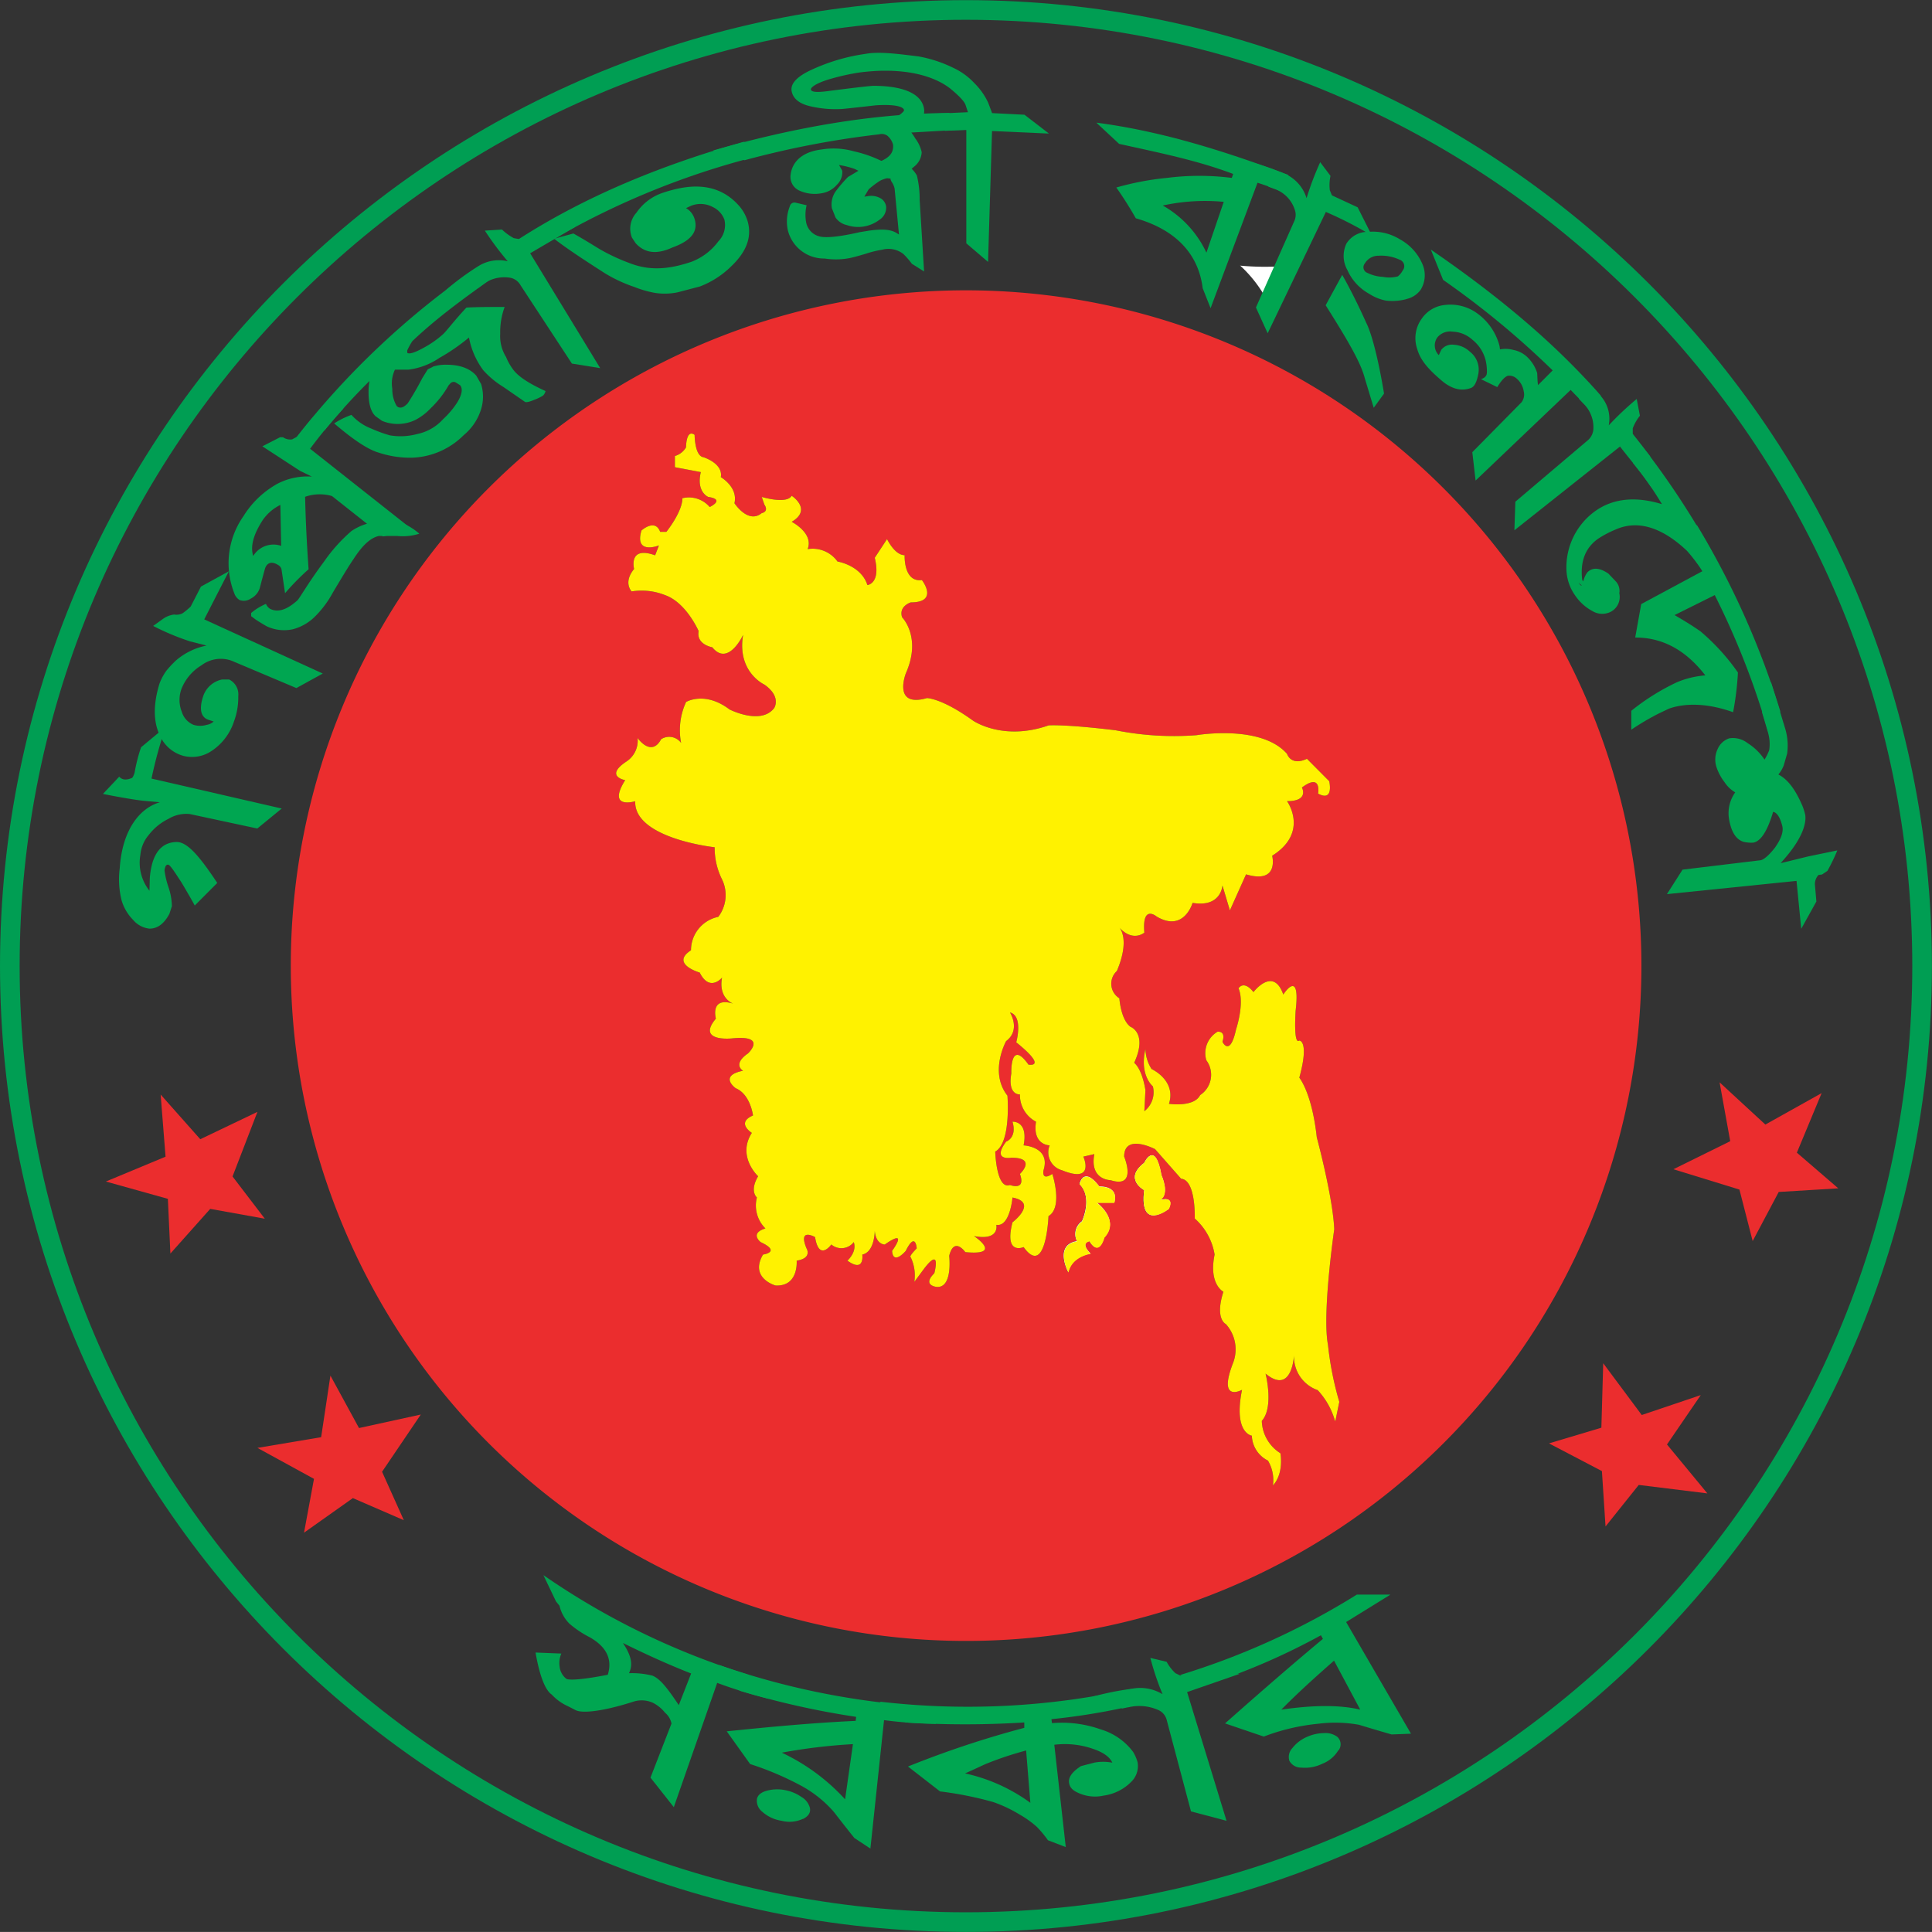 <svg id="Layer_1" data-name="Layer 1" xmlns="http://www.w3.org/2000/svg" viewBox="0 0 283.23 283.22"><rect x="0" y="0" width="283.23" height="283.22" fill="#333333" stroke="none"/><defs><style>.cls-1,.cls-5{fill:#fff;}.cls-1{fill-rule:evenodd;}.cls-2{fill:none;stroke:#009e53;stroke-width:2.88px;}.cls-3{fill:#00a651;}.cls-4{fill:#eb2d2e;}.cls-6{fill:#fff200;}</style></defs><path class="cls-1" d="M338.06,318.48a39.42,39.42,0,0,0,7.28,0l-2.74,6.27a19,19,0,0,0-4.54-6.3Z" transform="translate(-156.28 -279.54)"/><path class="cls-2" d="M157.72,421.15c0,77.29,62.85,140.17,140.16,140.17s140.18-62.88,140.18-140.17S375.15,281,297.88,281,157.72,343.85,157.72,421.15" transform="translate(-156.28 -279.54)"/><path class="cls-3" d="M173.83,406.85a12.71,12.71,0,0,0,.27,4.66,6.75,6.75,0,0,0,1.69,2.88,3.65,3.65,0,0,0,2.4,1.29c1.16,0,2.13-.69,2.92-2.16l.37-1.14a9.22,9.22,0,0,0-.51-2.81,11.9,11.9,0,0,1-.57-2.44c.08-.6.25-.86.53-.83s.91,1,2,2.68c.83,1.4,1.46,2.49,1.9,3.31l3.3-3.31c-2.61-3.94-4.42-6.06-6-6-2.3.06-3.62,1.83-3.89,5.29l-.05,1.85a6.59,6.59,0,0,1-1.33-5.26,5.19,5.19,0,0,1,1.23-2.92,8.14,8.14,0,0,1,2.93-2.38,5,5,0,0,1,3.09-.68L194,401l3.58-2.93-19.09-4.39a65.09,65.09,0,0,1,2.08-7.59l-3.61,3a24.33,24.33,0,0,0-.95,3.73c-.15.46-.28.71-.39.77-.83.35-1.46.29-1.86-.19l-2.39,2.53c2.62.52,4.6.85,5.9,1l2.45.22C176.76,398,174.2,401.19,173.83,406.85Z" transform="translate(-156.28 -279.54)"/><path class="cls-3" d="M186.58,385.8a3.32,3.32,0,0,1-1.93,0,3,3,0,0,1-1.71-1.88,4.75,4.75,0,0,1-.05-3.41,7.13,7.13,0,0,1,2.93-3.44,4.69,4.69,0,0,1,4.44-.66l9.47,4,3.87-2.13-17.38-7.94,3.61-7.05-4.09,2.24-1.5,2.92a9.59,9.59,0,0,1-1.2,1,2,2,0,0,1-1.23.18,3.57,3.57,0,0,0-1.68.67l-1.4,1a36.79,36.79,0,0,0,5.39,2.26l2.44.62a9.76,9.76,0,0,0-4.49,2.19,14.81,14.81,0,0,0-1.4,1.5,8,8,0,0,0-1,1.86c-.93,3-.92,5.58,0,7.52a5.29,5.29,0,0,0,3.46,3.09,5.1,5.1,0,0,0,4.15-.7,8.24,8.24,0,0,0,3.3-4.33,10.11,10.11,0,0,0,.63-3.72,2.42,2.42,0,0,0-1.35-2.44l-1,0a3.68,3.68,0,0,0-2.81,2.51c-.62,1.89-.3,3.06.81,3.41l.74.24A1.85,1.85,0,0,1,186.58,385.8Z" transform="translate(-156.28 -279.54)"/><path class="cls-3" d="M193.4,361.05c-.46-1.5.09-3.22,1.37-5.23a6.8,6.8,0,0,1,2.61-2.26l.12,6A3.48,3.48,0,0,0,193.4,361.05Zm3.27-10.43a13.64,13.64,0,0,0-4.7,4.59,12,12,0,0,0-1.35,11.29,1.85,1.85,0,0,0,.78,1,1.79,1.79,0,0,0,1.65-.21,2.6,2.6,0,0,0,1.31-1.53c.49-1.86.77-2.92.85-3.07.35-.73,1-.84,1.81-.34a1,1,0,0,1,.53.66l.52,3.49a36.89,36.89,0,0,1,3.45-3.51c-.24-3.4-.43-6.94-.51-10.62a6.48,6.48,0,0,1,3.94-.11l7.48,5.92a25.49,25.49,0,0,0,4.06-1.2l-14.75-11.65a71.84,71.84,0,0,1,4.91-5.93l-4.35,1.17c-.24.24-.72.8-1.44,1.71-.44.56-.78,1-1,1.27l-.75.4a1.84,1.84,0,0,1-1.34-.31h-.43l-2.6,1.33,5.51,3.59,1.75.85a9.53,9.53,0,0,0-5.33,1.2" transform="translate(-156.28 -279.54)"/><path class="cls-3" d="M217.75,357.78a9.15,9.15,0,0,0-2.84-1.7,8.69,8.69,0,0,0-3.73,0,8.13,8.13,0,0,0-3.39,1.32,24,24,0,0,0-4,4.46c-2.47,3.33-3.56,5.36-3.92,5.7-1.54,1.39-2.87,1.81-4,1.23a1.55,1.55,0,0,1-.6-.72,8.52,8.52,0,0,0-2.17,1.33v.47l.65.49c.77.5,1.32.82,1.64,1a6,6,0,0,0,3.82.43,7.19,7.19,0,0,0,3.38-2,15,15,0,0,0,2.49-3.39c1.38-2.31,2.36-3.94,3-4.86,1.25-1.94,2.44-3.15,3.76-3.43.29,0,1.17,0,2.64,0A8.05,8.05,0,0,0,217.75,357.78Z" transform="translate(-156.28 -279.54)"/><path class="cls-3" d="M219.74,333.32l-.74.35-.81,1.3a42.55,42.55,0,0,1-2.14,3.7c-.64.67-1.17.8-1.61.4a4.84,4.84,0,0,1-.65-2.55,4.65,4.65,0,0,1,.39-2.79c1.15,0,1.82,0,2,0a10.37,10.37,0,0,0,4.5-1.71,29,29,0,0,0,4.35-3,11.68,11.68,0,0,0,2.09,4.79,13,13,0,0,0,2.93,2.44l3.2,2.21c.18.09.63,0,1.31-.29a6.92,6.92,0,0,0,1.33-.64,1.44,1.44,0,0,0,.37-.66c-2.31-1.05-3.93-2.06-4.73-3.12a8.26,8.26,0,0,1-1.06-1.87,5.78,5.78,0,0,1-.86-3.4,10.73,10.73,0,0,1,.65-3.94c-2.12,0-4,0-5.6.09-1.77,1.89-2.8,3.29-3.39,3.87a14.48,14.48,0,0,1-2.84,2c-1.38.77-2.2,1-2.45.75v-.34a10.53,10.53,0,0,1,.75-1.36c4.41-4.19,9.44-7.59,14.36-11.13l-4.51.09A119.63,119.63,0,0,0,199.46,344l4.41-1.38a97.23,97.23,0,0,1,6.57-7.22l-.1.73c-.14,2.23.2,3.69,1,4.43l.95.68a6,6,0,0,0,4.87-.13,8.41,8.41,0,0,0,2.26-1.72,14.82,14.82,0,0,0,2.62-3.35l.29-.33a.67.67,0,0,1,.71-.13l.68.42c.43.5.31,1.36-.41,2.54a12.66,12.66,0,0,1-2.08,2.46,7,7,0,0,1-3.8,2.17,9.34,9.34,0,0,1-4,.19,20.22,20.22,0,0,1-2.74-1,7.52,7.52,0,0,1-2.89-2,12.39,12.39,0,0,0-2.53,1.25c2.87,2.46,5,3.85,6.54,4.29a14.72,14.72,0,0,0,4.81.74,11.21,11.21,0,0,0,7.64-3.31,7.93,7.93,0,0,0,2.48-3.59,6.28,6.28,0,0,0,.07-3.9l-.71-1.23c-.88-1-2.33-1.62-4.44-1.6a5.75,5.75,0,0,0-2,.31Z" transform="translate(-156.28 -279.54)"/><path class="cls-3" d="M226.29,318.63a38.92,38.92,0,0,0-4.58,3.38l4.64-.23.67-.52a5.28,5.28,0,0,1,4.06-1,2.18,2.18,0,0,1,1.48,1.05l7.56,11.53,4.15.67L234,316.67l6.57-3.85L236,312.5l-3.57,2.1-.83-.15a7.94,7.94,0,0,1-1.73-1.26l-2.51.16a44.44,44.44,0,0,0,3.35,4.49A5.64,5.64,0,0,0,226.29,318.63Z" transform="translate(-156.28 -279.54)"/><path class="cls-3" d="M265.89,312a6.18,6.18,0,0,0-1.17-2.18c-2.21-2.57-5.12-3.38-8.71-2.7a19.65,19.65,0,0,0-2.49.66,7.59,7.59,0,0,0-3.93,2.93,3.5,3.5,0,0,0-.67,3.66l.55.83c1.34,1.47,3.11,1.68,5.41.61,2.78-1,3.83-2.39,3.19-4.28a2.73,2.73,0,0,0-1.22-1.48l.78-.36a3.79,3.79,0,0,1,3.14.2,3.31,3.31,0,0,1,1.71,1.86,3.41,3.41,0,0,1-.88,3.16,8.82,8.82,0,0,1-3.93,3c-3.14,1.06-6,1.41-9.07.21a28.49,28.49,0,0,1-4.31-2c-.79-.47-2.13-1.33-3.95-2.35l-2.83.77c2.1,1.61,4.6,3.23,7.48,5.08a21.49,21.49,0,0,0,4.32,2,15.22,15.22,0,0,0,3,.86,9.38,9.38,0,0,0,3.28-.08l3.29-.86a13.31,13.31,0,0,0,4.64-3C265.7,316.45,266.54,314.3,265.89,312Zm4-10.16-4.58-1.51c-11.62,3.28-23,7.81-33.19,14.4l4.64.26a116.51,116.51,0,0,1,33.13-13.15" transform="translate(-156.28 -279.54)"/><path class="cls-3" d="M281.61,304.32a10.46,10.46,0,0,0,2.44.92l-.05-.06c.7.38,2.07.39,4.16.63,1.32-1.11,2-1.73,2.1-1.82a2.85,2.85,0,0,0,1.14-2.14,5.22,5.22,0,0,0-.93-2c-.65-1.09-1.17-1.62-1.63-1.61l.05.77c3.47-.13,7-.5,10.44-.38a43,43,0,0,0-3.94-2.53c-11.74.09-23.33,2.3-34.59,5.51,1.54.33,3.12.95,4.63,1.42a133.58,133.58,0,0,1,19.76-3.8,1.41,1.41,0,0,1,1.14.18,2.53,2.53,0,0,1,.87,1.34c.11,1.13-.49,1.83-1.71,2.38a18,18,0,0,0-4-1.4,11,11,0,0,0-4.75-.28c-2.83.34-4.33,1.78-4.56,3.72a2.2,2.2,0,0,0,1.2,2.27,5.44,5.44,0,0,0,3.35.43,3.66,3.66,0,0,0,2.24-1.25,2.51,2.51,0,0,0,.78-2.06l-.47-.83A13.2,13.2,0,0,1,281.61,304.32Z" transform="translate(-156.28 -279.54)"/><path class="cls-3" d="M286.88,305.73c-.09,0-.06.16.11.46a2.88,2.88,0,0,1,.44,1l.64,6.73-.37-.23c-.93-.57-2.27-.58-4-.34l-1.41.23c-3.08.71-5.06.87-5.94.6a2.63,2.63,0,0,1-1.91-2.17,6,6,0,0,1,.09-2.38l-1.66-.39a.69.69,0,0,0-.8.54,6,6,0,0,0-.28,3.57,5.47,5.47,0,0,0,5.39,4.09,10.68,10.68,0,0,0,3.58-.05c.46-.08,1.25-.3,2.41-.64a15.17,15.17,0,0,1,2.43-.6,3.54,3.54,0,0,1,3.12.63,11.63,11.63,0,0,1,1.24,1.43l1.79,1.13-.65-10.52a14.13,14.13,0,0,0-.41-3.56c-.89-1.56-2.5-2.3-4.76-2.16a5.71,5.71,0,0,0-3,1c-1,.58-1.75,1.05-2.32,1.37a20.29,20.29,0,0,0-1.84,2.15,3.33,3.33,0,0,0-.54,2.44l.54,1.37a2.69,2.69,0,0,0,1.63,1.1,5.13,5.13,0,0,0,2.36.24,5.19,5.19,0,0,0,2.43-1,2.11,2.11,0,0,0,1-1.9,1.65,1.65,0,0,0-.82-1.26,2.79,2.79,0,0,0-1.89-.31l-.49.07.64-1.08a13.57,13.57,0,0,1,1.66-1.25,4.57,4.57,0,0,1,1.1-.39l-.05,0Z" transform="translate(-156.28 -279.54)"/><path class="cls-3" d="M310.05,299.12l-3.58-2.76-4.75-.24-.56-1.49a9.66,9.66,0,0,0-2-2.86,9.87,9.87,0,0,0-3.14-2.29,19.29,19.29,0,0,0-5.09-1.67c-3.18-.39-5.81-.74-7.78-.37a28,28,0,0,0-7.92,2.34c-2.17,1-3.11,2.07-2.89,3.15s1.13,1.83,2.74,2.19a16.13,16.13,0,0,0,4.58.4c.14,0,1.77-.17,5-.54,2.71-.18,4.08.17,4.15.71,0,.26-.78.86-2.3,1.75l4.94-.24a3.6,3.6,0,0,0,.32-1.48c-.18-2.23-2.63-3.58-7.4-3.6-.47,0-2.79.27-7,.81-1.4.17-2.16.09-2.21-.26s.89-1,2.93-1.58a32.4,32.4,0,0,1,4.24-.93c6.2-.8,10.68.39,13.19,2.31,1.41,1.15,2.19,2,2.33,2.52l.33,1-7.64.35,4.3,2.38,3.1-.16v16.65l3.19,2.73.58-19.19Z" transform="translate(-156.28 -279.54)"/><path class="cls-3" d="M333.14,316.58a15.44,15.44,0,0,0-6.4-6.91,28.92,28.92,0,0,1,8.94-.54Zm14.4-7.42-2.46-4c-9.08-3.4-18.41-6.38-28.08-7.64l3.34,3.11c5.6,1.25,11.33,2.37,16.72,4.41l-.2.58a37.6,37.6,0,0,0-9.51,0,41.47,41.47,0,0,0-7.42,1.41c1,1.4,2,3,2.86,4.51,5.82,1.67,9.19,5.2,9.8,10.25l1.16,2.93,6.88-18.39a47.43,47.43,0,0,1,6.91,2.82" transform="translate(-156.28 -279.54)"/><path class="cls-3" d="M344.88,305.13a38.13,38.13,0,0,0-5.38-1.87l2.76,3.66.81.3a4.77,4.77,0,0,1,3,3A2.2,2.2,0,0,1,346,312l-5.6,12.62,1.72,3.78,8.53-17.79a55.8,55.8,0,0,1,6.75,3.47l-2.09-4.15-3.77-1.75-.31-.75a6.42,6.42,0,0,1,.1-2.11l-1.51-2a44,44,0,0,0-2,5.27A5.71,5.71,0,0,0,344.88,305.13Z" transform="translate(-156.28 -279.54)"/><path class="cls-3" d="M361.91,319.2a2.66,2.66,0,0,1-.71.86,4.9,4.9,0,0,1-2.18.07,5.79,5.79,0,0,1-2.29-.59.87.87,0,0,1-.37-1.37,2.29,2.29,0,0,1,2-1.14,6.44,6.44,0,0,1,3.1.58A1,1,0,0,1,361.91,319.2Zm-4.25,20.13,1.52-2.09c-.87-5.28-1.86-8.92-2.62-10.4-1.23-2.74-2.43-5.1-3.51-7l-2.43,4.45c3.19,5.07,5.13,8.34,5.74,10.71l1.3,4.3m4.79-15.92a3.5,3.5,0,0,0,2.09-1.35,4.06,4.06,0,0,0,.25-3.81,7.47,7.47,0,0,0-3.29-3.6,7.55,7.55,0,0,0-4.63-1.09,3.66,3.66,0,0,0-3.21,1.73,4.2,4.2,0,0,0,.14,3.86,7.38,7.38,0,0,0,3.2,3.49,6.9,6.9,0,0,0,2.47,1,8.06,8.06,0,0,0,3-.22" transform="translate(-156.28 -279.54)"/><path class="cls-3" d="M391.61,342.19l-.68-4.68c-7.24-8.26-15.86-15.17-24.89-21.38l1.8,4.44a126.45,126.45,0,0,1,16.06,13.27L381.75,336l-.06-.53-.06-1.25a5.53,5.53,0,0,0-1.59-2.46,4,4,0,0,0-1.86-.91,4.35,4.35,0,0,0-2-.09l-.07-.5A8.51,8.51,0,0,0,373,325.6a6.67,6.67,0,0,0-4.91-1.35,4.65,4.65,0,0,0-3.38,2,4.86,4.86,0,0,0-.66,4.47c.46,1.66,1.7,3,3.42,4.48,1.51,1.35,3,1.75,4.41,1.23.48-.14.85-.76,1.08-1.88a3.33,3.33,0,0,0-1.22-3.47,3.68,3.68,0,0,0-2.31-1,2,2,0,0,0-1.86.74l-.36.78A2,2,0,0,1,367,329a2.42,2.42,0,0,1,2.24-.84,4.52,4.52,0,0,1,2.86,1.16,5.61,5.61,0,0,1,1.94,2.91,7.11,7.11,0,0,1,.22,1.89c0,.5-.29.83-.88,1l2.4,1.17c.61-1,1.13-1.53,1.55-1.66a1.57,1.57,0,0,1,1.32.44,3,3,0,0,1,1,1.81,1.9,1.9,0,0,1-.31,1.63l-7.22,7.32.48,4.16,13.94-13.29C388.23,338.5,390.12,340.18,391.61,342.19Z" transform="translate(-156.28 -279.54)"/><path class="cls-3" d="M390.93,337.58a35.94,35.94,0,0,0-4-4.07l.84,4.52.6.64a4.84,4.84,0,0,1,1.49,3.88,2.37,2.37,0,0,1-.91,1.62l-10.52,8.92-.14,4.19L393.77,345c1.54,2,3.22,3.92,4.6,6a38.55,38.55,0,0,0-.18-4.57l-2.55-3.27,0-.82a6.53,6.53,0,0,1,1.05-1.85l-.47-2.46a44.37,44.37,0,0,0-4.1,3.87A5,5,0,0,0,390.93,337.58Z" transform="translate(-156.28 -279.54)"/><path class="cls-3" d="M406.77,364.85l.43-4.5a120.62,120.62,0,0,0-11.84-17.51l.34,4.61a49.15,49.15,0,0,1,4.22,6c-4.05-1.24-7.31-.77-9.83,1.05a10.15,10.15,0,0,0-4.17,8.6,6.85,6.85,0,0,0,1.28,3.74,7.15,7.15,0,0,0,2.54,2.29,2.77,2.77,0,0,0,2.73.07,2.46,2.46,0,0,0,1.2-2.69,2.06,2.06,0,0,0-.45-1.67l-1.15-1.21c-1.29-.88-2.32-.95-3.08-.19a3.41,3.41,0,0,0-.54,1.11,3.63,3.63,0,0,0-.26.81c-.15.06-.27-.07-.49-.39.61.55,1,.74,1.06.54l-.19-.29-.34-.69c-.32-2.68.46-4.74,2.42-6.07a15.11,15.11,0,0,1,2.45-1.28c3.16-1.42,6.71-.46,10.49,3.11A24.09,24.09,0,0,1,406.77,364.85Z" transform="translate(-156.28 -279.54)"/><path class="cls-3" d="M415.9,388.27l1.36-4.48A122,122,0,0,0,405,356.44a37.07,37.07,0,0,1-.26,4.67l1.14,2.15-9,4.84L396,373c4.08,0,7.43,1.88,10.28,5.55a13.56,13.56,0,0,0-4.15,1,33.06,33.06,0,0,0-6.7,4.19l0,2.77a37.71,37.71,0,0,1,4-2.36l1.51-.72c2.34-.84,5.63-.84,9.41.52a42.42,42.42,0,0,0,.71-5.82,31.51,31.51,0,0,0-5.51-6.05c-1.62-1.12-2.93-1.87-3.78-2.37l5.89-2.93A115.26,115.26,0,0,1,415.9,388.27Z" transform="translate(-156.28 -279.54)"/><path class="cls-3" d="M420.34,415.7l2.22-4-.22-2.54a2,2,0,0,1,.53-1.35l.52-.07.79-.53a28.12,28.12,0,0,0,1.45-3l-4.22.87-4.09,1,.53-.61c2.55-2.91,3.27-5.12,3.08-6.46a8.87,8.87,0,0,0-.42-1.34c-1-2.34-2.12-3.87-3.52-4.59a4.67,4.67,0,0,0,.8-1.37c0-.05.17-.59.48-1.67a8.62,8.62,0,0,0-.31-3.78l-2.06-6.76L414.6,384c.88,2.92,1.15,3.89.85,2.89a5.82,5.82,0,0,1,.19,2.64,8.66,8.66,0,0,1-.68,1.37,8.21,8.21,0,0,0-2.47-2.41,3.49,3.49,0,0,0-2.71-.71,2.83,2.83,0,0,0-1.69,1.56,3.57,3.57,0,0,0-.14,2.76,7.47,7.47,0,0,0,1.15,2.11,4.62,4.62,0,0,0,1.56,1.49,5.28,5.28,0,0,0-.88,4.06c.33,1.77,1,2.82,2.06,3.18a4.87,4.87,0,0,0,1.45.13c1.09-.17,2.08-1.64,2.93-4.52.54.11,1,.77,1.32,2,.25.83-.11,1.93-1.06,3.26-.91,1.17-1.65,1.76-2.1,1.84l-11.44,1.38-2.29,3.59,19-1.94Z" transform="translate(-156.28 -279.54)"/><path class="cls-3" d="M255.79,529.51c-1.49-2.21-2.65-3.84-3.86-4.32a12.18,12.18,0,0,0-3.44-.36v0c.66-1.36.26-2.69-.89-4.43,3.28,1.62,6.6,3.14,10,4.47Zm13.19-1L265.83,525a109,109,0,0,1-29.89-14.55l1.85,3.86.51.63a5.47,5.47,0,0,0,1.47,2.64,14.87,14.87,0,0,0,3,2c2.45,1.41,3.31,3.23,2.61,5.48-3.53.69-5.61.84-6.06.6a2.56,2.56,0,0,1-1-1.82,3.47,3.47,0,0,1,.25-1.89l-3.78-.15c.59,3.42,1.42,5.52,2.38,6.17a7.34,7.34,0,0,0,2.39,1.71l1.15.59c1,.45,3.88.18,8.31-1.23a4,4,0,0,1,2.94.11,5.4,5.4,0,0,1,1.82,1.48,2.76,2.76,0,0,1,.94,1.58l-3.08,7.93,3.42,4.33,6.36-18.22a70.82,70.82,0,0,0,7.55,2.33" transform="translate(-156.28 -279.54)"/><path class="cls-3" d="M280.17,543.32a29.54,29.54,0,0,0-9.28-6.84,82.77,82.77,0,0,1,10.43-1.25ZM274,546.2c.83-.41,1.17-1,1-1.67a2.61,2.61,0,0,0-1.22-1.55,6.14,6.14,0,0,0-2.36-1,5.89,5.89,0,0,0-2.73.08c-.81.22-1.3.61-1.44,1.18a2.05,2.05,0,0,0,.79,1.91,5.39,5.39,0,0,0,2.8,1.31,4.68,4.68,0,0,0,3.13-.27m19.56-13.94-4-2.72a112.17,112.17,0,0,1-27.87-5.92l3.07,3.79a121.23,121.23,0,0,0,17.06,3.83l-.07.59c-5.78.26-12,.82-18.9,1.53l3.43,4.8a44.29,44.29,0,0,1,7.54,3.21,17.3,17.3,0,0,1,4.65,3.71c.19.21,1.16,1.52,3.09,3.92l2.35,1.55,2-18.83a62,62,0,0,0,7.59.54" transform="translate(-156.28 -279.54)"/><path class="cls-3" d="M306.71,536.16l.62,7.67a25.42,25.42,0,0,0-9.57-4.31c1.57-.7,2.55-1.17,3-1.37A49.68,49.68,0,0,1,306.71,536.16Zm19.91-7.57-4.45-1.46A111.46,111.46,0,0,1,285.25,529l3.8,3.05a138.22,138.22,0,0,0,17.39,0l0,.79a144.36,144.36,0,0,0-17.05,5.67l4.7,3.65a52.27,52.27,0,0,1,7.8,1.56,19.92,19.92,0,0,1,3.85,1.82,14.65,14.65,0,0,1,2.5,1.78,15.28,15.28,0,0,1,1.67,2l2.61,1-1.68-15a12.56,12.56,0,0,1,5.95.7c1.59.58,2.5,1.38,2.7,2.38a1.94,1.94,0,0,1-.33.77c1.11-.22,1.63-.46,1.54-.71l-.38-.25a7.06,7.06,0,0,0-3.57-.28l-2,.52c-1.26.81-1.86,1.62-1.75,2.42s.64,1.24,1.67,1.64a5.85,5.85,0,0,0,3.43.26,7,7,0,0,0,4-2,3.21,3.21,0,0,0,.95-2.88,6,6,0,0,0-.65-1.51,9.13,9.13,0,0,0-4.72-3.3,17,17,0,0,0-7.18-.93l-.08-.58a95.34,95.34,0,0,0,16.19-3.06" transform="translate(-156.28 -279.54)"/><path class="cls-3" d="M322.11,527.13a40.51,40.51,0,0,0-5.71,1.16l4.43,1.71c.43-.09.71-.16.91-.18a6.85,6.85,0,0,1,4.46.46,2.19,2.19,0,0,1,1.14,1.49l3.54,13.32,5.21,1.38-5.78-18.87,7.69-2.67-4.63-1.09c-1.38.43-2.68,1-4,1.36l-.77-.37a6.47,6.47,0,0,1-1.29-1.67l-2.39-.57a40.32,40.32,0,0,0,1.79,5.32A6.32,6.32,0,0,0,322.11,527.13Z" transform="translate(-156.28 -279.54)"/><path class="cls-3" d="M355.69,530.17c-3.15-.73-6.94-.66-11.57,0,2.43-2.47,5-4.78,7.73-7.18Zm-3.2,6a1.47,1.47,0,0,0-.15-2,2.86,2.86,0,0,0-1.91-.56,6.27,6.27,0,0,0-2.53.55,5.43,5.43,0,0,0-2.16,1.65,1.88,1.88,0,0,0-.44,1.86,1.93,1.93,0,0,0,1.75,1,5.75,5.75,0,0,0,3.07-.56,4.71,4.71,0,0,0,2.37-2m7.57-22.8h-4.87a109.32,109.32,0,0,1-25.93,11.79c1.54.52,3.07.78,4.67,1.17a97.71,97.71,0,0,0,16-7l.29.53c-4.45,3.7-9.15,7.79-14.35,12.39l5.68,1.93a30.44,30.44,0,0,1,8-1.88,19.61,19.61,0,0,1,5.89.14c.29.07,1.86.57,4.85,1.43l2.84-.11-9.51-16.37,6.47-4" transform="translate(-156.28 -279.54)"/><path class="cls-4" d="M352,487.88a11,11,0,0,0-2.55-4.55A5.17,5.17,0,0,1,346,478s-.19,6.2-4.19,2.91c0,0,1.26,4.92-.55,6.93a5.79,5.79,0,0,0,2.72,4.74s.58,2.9-1.09,4.73a5.61,5.61,0,0,0-.73-3.65,4.23,4.23,0,0,1-2.36-3.65s-2.73-.36-1.44-6.72c0,0-3.64,2-1.29-4a5.52,5.52,0,0,0-1.08-5.64s-1.65-.72-.36-4.74c0,0-2.19-1.09-1.29-5.45a9,9,0,0,0-2.91-5.29s.19-5.64-2-5.83L325.61,448s-4.53-2.36-4.53,1.1c0,0,2,4.74-2,3.45,0,0-3.09,0-2.37-3.82l-1.61.37s1.79,4-3.13,2a2.72,2.72,0,0,1-1.81-3.65s-2.55,0-2-3.47a4.41,4.41,0,0,1-2.36-4s-1.83.18-1.26-3.09c0,0-.2-5.11,2.51-1.28,0,0,2.94.56-1.79-3.27,0,0,1.08-3.84-.92-4.38,0,0,1.63,2.55-.56,4.2,0,0-2.53,4.54.19,8,0,0,.57,6.92-1.79,8.2,0,0,.16,5.63,2.16,4.9,0,0,2.38.93,1.46-1.62,0,0,2.55-2.38-1.26-2.38,0,0-2.92.54-.76-2.36,0,0,1.63-.55.93-2.92,0,0,2.34-.19,1.63,3.47,0,0,4,.19,2.92,3.65,0,0-.37,1.63,1.29.54,0,0,1.61,4.9-.56,6.18,0,0-.36,9.1-3.65,4.54,0,0-2.89,1.28-1.63-3.63,0,0,3.82-2.91,0-3.63,0,0-.37,4.35-2.37,4,0,0,.54,2.37-3.27,1.65,0,0,4.38,2.9-1.28,2.35,0,0-1.64-2.35-2.36.55,0,0,.56,4.74-1.83,4.55,0,0-2.19-.19-.35-2,0,0,1.07-4-1.45-.74l-1.48,2a6.2,6.2,0,0,0-.54-3.63s-.36,0,.89-1.28c0,0-.16-2.55-1.61.37,0,0-1.84,2.18-2,0,0,0,2.56-3.47-1.08-.93,0,0-1.29,0-1.46-2,0,0,0,3.09-1.83,3.47,0,0,.38,2.73-2.18.89,0,0,1.44-1.27.93-2.72a2.28,2.28,0,0,1-3.29.35s-1.8,2.56-2.38-1.08c0,0-2.54-1.46-1.26,1.64,0,0,.91,1.45-1.44,1.81,0,0,.33,3.83-3.11,3.64,0,0-3.84-1.08-1.82-4.53,0,0,2.74-.38-.35-1.83,0,0-1.67-1.28.7-2a4.74,4.74,0,0,1-1.25-4.54s-1.12-.91.18-3.11c0,0-3.14-2.9-.92-6.36,0,0-2.37-1.47.17-2.55,0,0-.37-3.1-2.54-4,0,0-2.56-1.82,1.08-2.56,0,0-1.63-.91.74-2.55,0,0,2.9-2.73-2.37-2.19,0,0-5.26.56-2.35-2.9,0,0-.91-3.27,2.55-2.19,0,0-2.21-.73-1.65-3.82,0,0-1.81,2.19-3.27-.74,0,0-4.37-1.27-1.28-3.27a5,5,0,0,1,4-4.9,5.26,5.26,0,0,0,.56-5.47,10.31,10.31,0,0,1-1.09-4.73s-11.84-1.28-11.65-6.75c0,0-4.2,1.29-1.47-3.09,0,0-3.09-.55.18-2.73a3.65,3.65,0,0,0,1.64-3.45s2,2.89,3.45.18a2.17,2.17,0,0,1,2.93.54,9.82,9.82,0,0,1,.73-6s2.74-1.65,6.36,1.09c0,0,4.58,2.36,6.55-.19,0,0,1.12-1.66-1.43-3.45,0,0-4.05-1.83-3.12-7.29,0,0-2.17,4.73-4.52,1.82,0,0-2.37-.38-2-2.37,0,0-1.81-4.19-4.93-5.28a9.28,9.28,0,0,0-4.89-.54s-1.29-1.28.36-3.29c0,0-.9-3.45,3.08-2l.56-1.45s-3.64,1.45-2.56-2.19c0,0,2-1.81,2.74.2h.91s2.35-2.92,2.35-4.93a4,4,0,0,1,4,1.29s2.35-1.1-.21-1.48c0,0-1.79-.72-1.09-3.64l-3.8-.72v-1.64a2.78,2.78,0,0,0,1.63-1.27s0-2.74,1.26-1.83c0,0,0,3.1,1.3,3.28,0,0,2.91.9,2.54,2.92,0,0,2.55,1.45,2,3.82,0,0,2,3.1,4,1.45,0,0,1.1-.17.38-1.26l-.38-1.11s3.64,1.11,4.39-.17c0,0,3.08,2,0,3.82,0,0,3.25,1.64,2.34,4a4.49,4.49,0,0,1,4.38,1.82s3.46.55,4.38,3.45c0,0,2-.18,1.08-4l1.8-2.74s1.12,2.36,2.58,2.36c0,0-.19,4,2.53,3.65,0,0,2.56,3.27-1.63,3.27,0,0-1.81.55-1.27,2.19,0,0,2.9,2.9.55,8.2,0,0-2,5.09,3.09,3.64,0,0,2.17,0,6.72,3.28,0,0,4.37,3.09,11.12.72,0,0,2.36-.19,9.83.72a43.58,43.58,0,0,0,11.83.72s9.48-1.63,13.29,2.74c0,0,.55,1.83,2.92.72l3.26,3.28s.74,3.1-1.63,1.82c0,0,.57-3.09-2.37-.89,0,0,1.11,2-2.18,2,0,0,3.29,4.56-2.18,8,0,0,1.08,4.19-3.83,2.73l-2.37,5.28-1.09-3.65s-.17,3.27-4.38,2.55c0,0-1.26,4.38-5.27,2,0,0-2.17-1.84-1.8,2.36,0,0-1.65,1.44-3.66-.73,0,0,1.63,1.64-.37,6.36a2.52,2.52,0,0,0,.37,4s.19,3.11,1.63,4.18c0,0,2.55.91.54,5.28,0,0,1.12.75,1.65,4l-.16,3.09a3.52,3.52,0,0,0,1.25-3.64s-2-1.62-1.09-5.45a5.68,5.68,0,0,0,.9,2.91s3.65,1.65,2.55,5.1c0,0,3.66.55,4.57-1.28a3.56,3.56,0,0,0,.91-5.1,3.65,3.65,0,0,1,1.64-4.19s1.27-.18.72,1.47c0,0,1.09,2.35,2-1.83,0,0,1.29-3.82.36-6,0,0,.73-1.28,2.19.55,0,0,2.9-3.84,4.37.36,0,0,2.55-4,1.81,2.37,0,0-.36,5.09.54,4.37,0,0,1.49,0,0,5.45,0,0,1.84,2.18,2.56,8.74,0,0,2.36,8.75,2.56,13.48,0,0-1.8,12.37-.92,16.93a46.93,46.93,0,0,0,1.66,8.37l-.56,2.73Zm-24.41-31.12s-4.37,3.45-3.61-2.75c0,0-3.09-1.64,0-4,0,0,1.6-3.47,2.54,1.82,0,0,1.26,2.71-.19,3.62,0,0,2.17-.72,1.26,1.3m-9.46,4.17s-.73,2.92-2.17.55c0,0-1.46.18.17,1.83,0,0-2.74.35-3.28,2.73,0,0-2.16-4,1.28-4.56a2.27,2.27,0,0,1,.72-2.91s1.64-3.45-.35-5.47c0,0,.57-2.73,2.9.37,0,0,2.92-.19,2.2,2.37h-2.55s3.46,2.54,1.08,5.09M297.91,322.1a99,99,0,1,0,99,99,99.06,99.06,0,0,0-99-99" transform="translate(-156.28 -279.54)"/><polygon class="cls-4" points="15.52 173.21 24.27 169.57 23.55 160.46 29.36 167.01 37.74 163 34.09 172.47 38.82 178.66 30.82 177.22 24.98 183.77 24.61 175.75 15.52 173.21 15.52 173.21"/><polygon class="cls-4" points="37.74 212.26 47.08 210.69 48.44 201.66 52.63 209.35 61.69 207.37 56.01 215.76 59.2 222.86 51.73 219.62 44.57 224.69 46.03 216.8 37.74 212.26 37.74 212.26"/><polygon class="cls-4" points="267.05 160.25 258.8 164.86 252.09 158.67 253.65 167.3 245.32 171.41 255 174.39 256.94 181.94 260.76 174.74 269.49 174.21 263.42 168.98 267.05 160.25 267.05 160.25"/><polygon class="cls-4" points="235.03 199.85 240.68 207.44 249.33 204.52 244.38 211.76 250.3 218.93 240.24 217.69 235.37 223.78 234.84 215.66 227.08 211.6 234.76 209.3 235.03 199.85 235.03 199.85"/><path class="cls-5" d="M318.16,460.93s-.73,2.92-2.17.55c0,0-1.46.18.17,1.83,0,0-2.74.35-3.28,2.73,0,0-2.16-4,1.28-4.56a2.27,2.27,0,0,1,.72-2.91s1.64-3.45-.35-5.47c0,0,.57-2.73,2.9.37,0,0,2.92-.19,2.2,2.37h-2.55s3.46,2.54,1.08,5.09" transform="translate(-156.28 -279.54)"/><path class="cls-5" d="M327.62,456.76s-4.37,3.45-3.61-2.75c0,0-3.09-1.64,0-4,0,0,1.6-3.47,2.54,1.82,0,0,1.26,2.71-.19,3.62,0,0,2.17-.72,1.26,1.3" transform="translate(-156.28 -279.54)"/><path class="cls-6" d="M352,487.88a11,11,0,0,0-2.55-4.55A5.17,5.17,0,0,1,346,478s-.19,6.2-4.19,2.91c0,0,1.26,4.92-.55,6.93a5.79,5.79,0,0,0,2.72,4.74s.58,2.9-1.09,4.73a5.61,5.61,0,0,0-.73-3.65,4.23,4.23,0,0,1-2.36-3.65s-2.73-.34-1.44-6.72c0,0-3.64,2-1.29-4a5.52,5.52,0,0,0-1.08-5.64s-1.65-.72-.36-4.74c0,0-2.19-1.09-1.29-5.45a9,9,0,0,0-2.91-5.29s.19-5.64-2-5.83L325.61,448s-4.53-2.36-4.53,1.1c0,0,2,4.74-2,3.45,0,0-3.09,0-2.37-3.82l-1.61.37s1.79,4-3.13,2a2.72,2.72,0,0,1-1.81-3.65s-2.55,0-2-3.47a4.41,4.41,0,0,1-2.36-4s-1.83.18-1.26-3.09c0,0-.2-5.11,2.51-1.28,0,0,2.94.56-1.79-3.27,0,0,1.08-3.84-.92-4.38,0,0,1.63,2.55-.56,4.2,0,0-2.53,4.54.19,8,0,0,.57,6.92-1.79,8.2,0,0,.16,5.63,2.16,4.9,0,0,2.38.93,1.46-1.62,0,0,2.55-2.38-1.26-2.38,0,0-2.92.54-.76-2.36,0,0,1.63-.55.93-2.92,0,0,2.34-.19,1.63,3.47,0,0,4,.19,2.92,3.65,0,0-.37,1.63,1.29.54,0,0,1.61,4.9-.56,6.18,0,0-.36,9.1-3.65,4.54,0,0-2.89,1.28-1.63-3.63,0,0,3.82-2.91,0-3.63,0,0-.37,4.35-2.37,4,0,0,.54,2.37-3.27,1.65,0,0,4.38,2.9-1.28,2.35,0,0-1.64-2.35-2.36.55,0,0,.56,4.74-1.83,4.55,0,0-2.19-.19-.35-2,0,0,1.07-4-1.45-.74l-1.48,2a6.2,6.2,0,0,0-.54-3.63s-.36,0,.89-1.28c0,0-.16-2.55-1.61.37,0,0-1.84,2.18-2,0,0,0,2.56-3.47-1.08-.93,0,0-1.29,0-1.46-2,0,0,0,3.09-1.83,3.47,0,0,.38,2.73-2.18.89,0,0,1.44-1.27.93-2.72a2.28,2.28,0,0,1-3.29.35s-1.8,2.56-2.38-1.08c0,0-2.54-1.46-1.26,1.64,0,0,.91,1.45-1.44,1.81,0,0,.33,3.83-3.11,3.64,0,0-3.84-1.08-1.82-4.53,0,0,2.74-.38-.35-1.83,0,0-1.67-1.28.7-2a4.74,4.74,0,0,1-1.25-4.54s-1.12-.91.18-3.11c0,0-3.14-2.9-.92-6.36,0,0-2.37-1.47.17-2.55,0,0-.37-3.1-2.54-4,0,0-2.56-1.82,1.08-2.56,0,0-1.63-.91.74-2.55,0,0,2.9-2.73-2.37-2.19,0,0-5.26.56-2.35-2.9,0,0-.91-3.27,2.55-2.19,0,0-2.21-.73-1.65-3.82,0,0-1.81,2.19-3.27-.74,0,0-4.37-1.27-1.28-3.27a5,5,0,0,1,4-4.9,5.26,5.26,0,0,0,.56-5.47,10.31,10.31,0,0,1-1.09-4.73s-11.84-1.28-11.65-6.75c0,0-4.2,1.29-1.47-3.09,0,0-3.09-.55.18-2.73a3.65,3.65,0,0,0,1.64-3.45s2,2.89,3.45.18a2.17,2.17,0,0,1,2.93.54,9.82,9.82,0,0,1,.73-6s2.74-1.65,6.36,1.09c0,0,4.58,2.36,6.55-.19,0,0,1.12-1.66-1.43-3.45,0,0-4.05-1.83-3.12-7.29,0,0-2.17,4.73-4.52,1.82,0,0-2.37-.38-2-2.37,0,0-1.81-4.19-4.93-5.28a9.28,9.28,0,0,0-4.89-.54s-1.29-1.28.36-3.29c0,0-.9-3.45,3.08-2l.56-1.45s-3.64,1.45-2.56-2.19c0,0,2-1.81,2.74.2h.91s2.35-2.92,2.35-4.93a4,4,0,0,1,4,1.29s2.35-1.1-.21-1.48c0,0-1.79-.72-1.09-3.64l-3.8-.72v-1.64a2.78,2.78,0,0,0,1.63-1.27s0-2.74,1.26-1.83c0,0,0,3.1,1.3,3.28,0,0,2.91.9,2.54,2.92,0,0,2.55,1.45,2,3.82,0,0,2,3.1,4,1.45,0,0,1.1-.17.38-1.26l-.38-1.11s3.64,1.11,4.39-.17c0,0,3.08,2,0,3.82,0,0,3.25,1.64,2.34,4a4.49,4.49,0,0,1,4.38,1.82s3.46.55,4.38,3.45c0,0,2-.18,1.08-4l1.8-2.74s1.12,2.36,2.58,2.36c0,0-.19,4,2.53,3.65,0,0,2.56,3.27-1.63,3.27,0,0-1.81.55-1.27,2.19,0,0,2.9,2.9.55,8.2,0,0-2,5.09,3.09,3.64,0,0,2.17,0,6.72,3.28,0,0,4.37,3.09,11.12.72,0,0,2.36-.19,9.83.72a43.58,43.58,0,0,0,11.83.72s9.48-1.63,13.29,2.74c0,0,.55,1.83,2.92.72l3.26,3.28s.74,3.1-1.63,1.82c0,0,.57-3.09-2.37-.89,0,0,1.11,2-2.18,2,0,0,3.29,4.56-2.18,8,0,0,1.08,4.19-3.83,2.73l-2.37,5.28-1.09-3.65s-.17,3.27-4.38,2.55c0,0-1.26,4.38-5.27,2,0,0-2.17-1.84-1.8,2.36,0,0-1.65,1.44-3.66-.73,0,0,1.63,1.64-.37,6.36a2.52,2.52,0,0,0,.37,4s.19,3.11,1.63,4.18c0,0,2.55.91.54,5.28,0,0,1.12.75,1.65,4l-.16,3.09a3.52,3.52,0,0,0,1.25-3.64s-2-1.62-1.09-5.45a5.68,5.68,0,0,0,.9,2.91s3.65,1.65,2.55,5.1c0,0,3.66.55,4.57-1.28a3.56,3.56,0,0,0,.91-5.1,3.65,3.65,0,0,1,1.64-4.19s1.27-.18.72,1.47c0,0,1.09,2.35,2-1.83,0,0,1.29-3.82.36-6,0,0,.73-1.28,2.19.55,0,0,2.9-3.84,4.37.36,0,0,2.55-4,1.81,2.37,0,0-.36,5.09.54,4.37,0,0,1.49,0,0,5.45,0,0,1.84,2.18,2.56,8.74,0,0,2.36,8.75,2.56,13.48,0,0-1.8,12.37-.92,16.93a46.93,46.93,0,0,0,1.66,8.37l-.56,2.73Z" transform="translate(-156.28 -279.54)"/><path class="cls-6" d="M318.18,461s-.71,2.9-2.17.53c0,0-1.47.18.16,1.83,0,0-2.74.35-3.25,2.73,0,0-2.18-4,1.26-4.56a2.29,2.29,0,0,1,.73-2.91s1.63-3.45-.37-5.46c0,0,.56-2.74,2.93.36,0,0,2.89-.18,2.17,2.37h-2.55s3.48,2.55,1.09,5.11" transform="translate(-156.28 -279.54)"/><path class="cls-6" d="M327.66,456.76s-4.39,3.45-3.65-2.74c0,0-3.08-1.65,0-4,0,0,1.63-3.45,2.55,1.83,0,0,1.27,2.72-.17,3.63,0,0,2.19-.72,1.27,1.28" transform="translate(-156.28 -279.54)"/></svg>